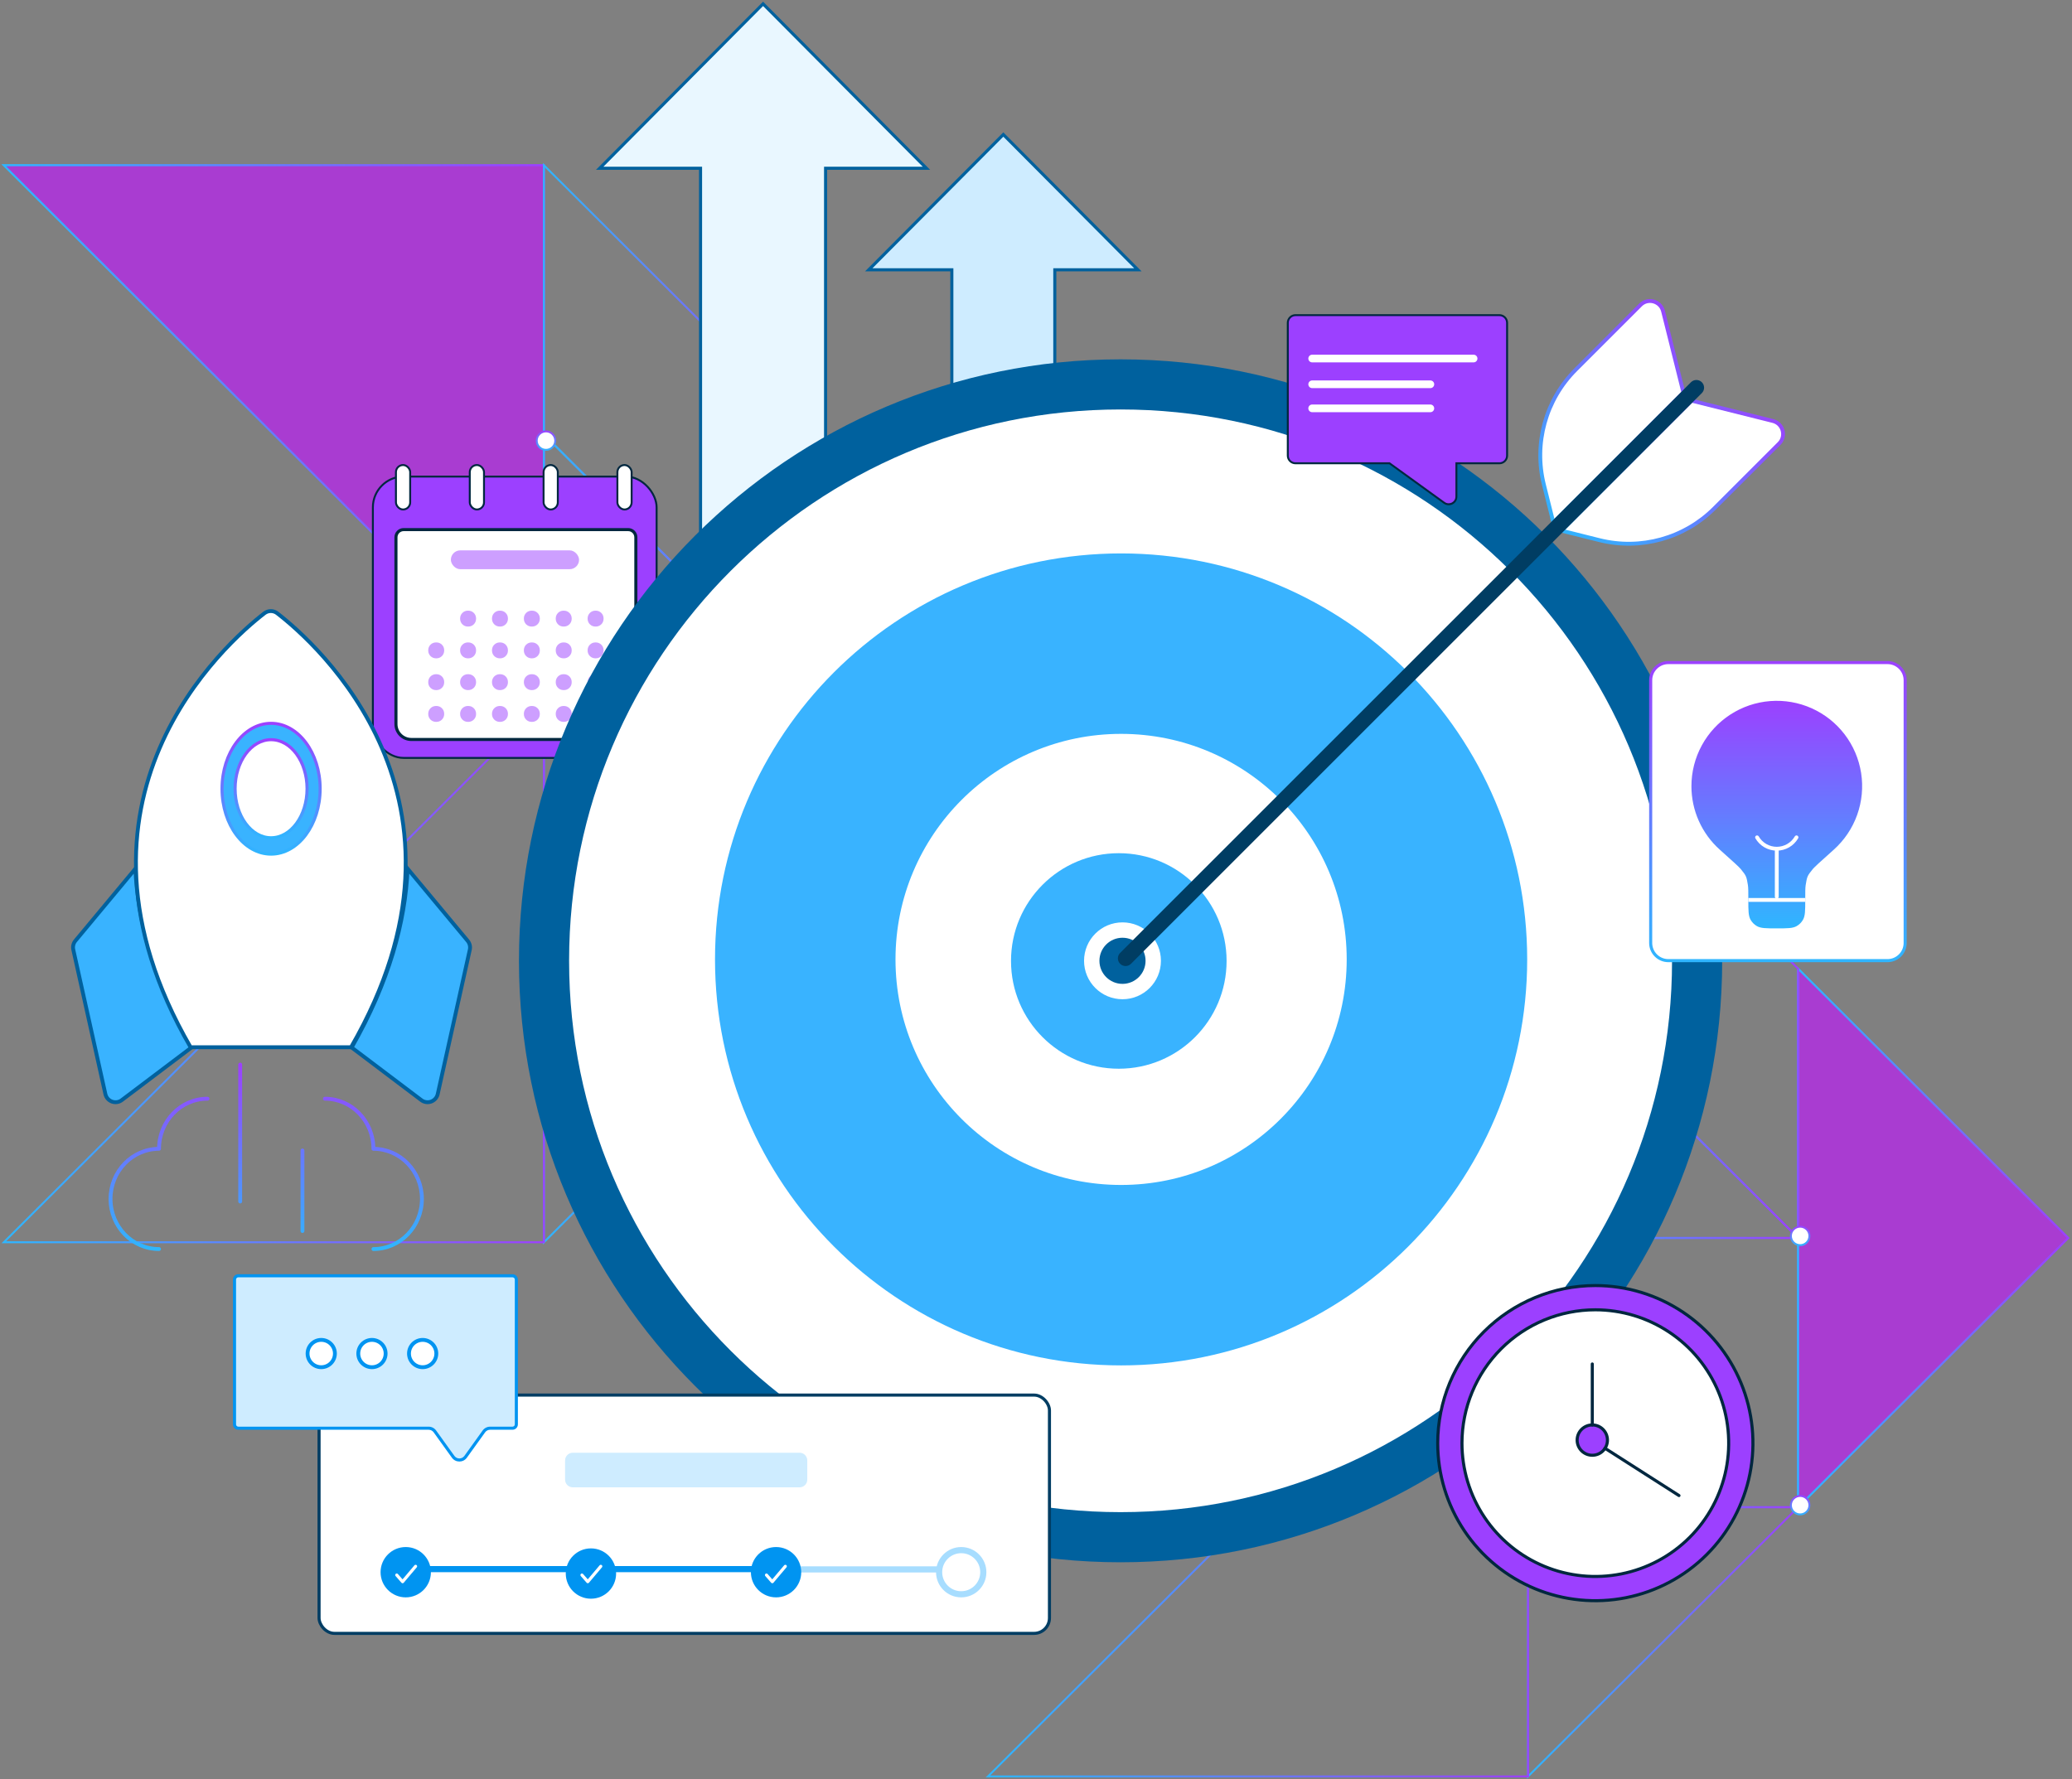 <svg xmlns="http://www.w3.org/2000/svg" width="539" height="463" viewBox="0 0 539 463" fill="none"><rect x="0" y="0" width="539" height="463" fill="#808080" stroke="none"/><path fill-rule="evenodd" clip-rule="evenodd" d="M141.497 183.115L141.497 253.176L211.748 253.176L211.748 183.115L141.497 183.115Z" stroke="url(#paint0_linear_205_9280)" stroke-width="0.5"></path><path fill-rule="evenodd" clip-rule="evenodd" d="M211.754 253.17L211.754 113.061L282 183.115L211.754 253.17Z" stroke="url(#paint1_linear_205_9280)" stroke-width="0.5"></path><g style="mix-blend-mode:soft-light" opacity="0.8"><path fill-rule="evenodd" clip-rule="evenodd" d="M211.754 253.17L211.754 113.061L282 183.115L211.754 253.17Z" fill="#B32BE5"></path><path fill-rule="evenodd" clip-rule="evenodd" d="M211.754 253.17L211.754 113.061L282 183.115L211.754 253.17Z" stroke="url(#paint2_linear_205_9280)" stroke-width="0.5"></path></g><path fill-rule="evenodd" clip-rule="evenodd" d="M141.496 183.115L0.999 43L141.496 43L141.496 183.115Z" stroke="url(#paint3_linear_205_9280)" stroke-width="0.5"></path><g style="mix-blend-mode:soft-light" opacity="0.8"><path fill-rule="evenodd" clip-rule="evenodd" d="M141.496 183.115L0.999 43L141.496 43L141.496 183.115Z" fill="#B32BE5"></path><path fill-rule="evenodd" clip-rule="evenodd" d="M141.496 183.115L0.999 43L141.496 43L141.496 183.115Z" stroke="url(#paint4_linear_205_9280)" stroke-width="0.5"></path></g><path fill-rule="evenodd" clip-rule="evenodd" d="M211.748 253.169L141.497 323.23L141.497 253.169L211.748 253.169Z" stroke="url(#paint5_linear_205_9280)" stroke-width="0.5"></path><path fill-rule="evenodd" clip-rule="evenodd" d="M141.497 43L211.748 113.06L211.748 183.115L141.497 113.055L141.497 43Z" stroke="url(#paint6_linear_205_9280)" stroke-width="0.5"></path><path fill-rule="evenodd" clip-rule="evenodd" d="M141.497 113.055L211.742 183.115L141.497 183.115L141.497 113.055Z" stroke="url(#paint7_linear_205_9280)" stroke-width="0.5"></path><path fill-rule="evenodd" clip-rule="evenodd" d="M141.496 323.23L141.496 183.115L0.999 323.23L141.496 323.23Z" stroke="url(#paint8_linear_205_9280)" stroke-width="0.5"></path><path d="M214.693 182.584C214.693 183.911 213.614 184.988 212.282 184.988C210.95 184.988 209.871 183.911 209.871 182.584C209.871 181.257 210.95 180.18 212.282 180.18C213.614 180.18 214.693 181.257 214.693 182.584Z" fill="white" stroke="url(#paint9_linear_205_9280)" stroke-width="0.5"></path><path d="M214.693 252.641C214.693 253.968 213.614 255.045 212.282 255.045C210.95 255.045 209.871 253.968 209.871 252.641C209.871 251.315 210.95 250.238 212.282 250.238C213.614 250.238 214.693 251.315 214.693 252.641Z" fill="white" stroke="url(#paint10_linear_205_9280)" stroke-width="0.5"></path><path d="M144.443 114.65C144.443 115.977 143.364 117.053 142.032 117.053C140.7 117.053 139.621 115.977 139.621 114.65C139.621 113.323 140.7 112.246 142.032 112.246C143.364 112.246 144.443 113.323 144.443 114.65Z" fill="white" stroke="url(#paint11_linear_205_9280)" stroke-width="0.5"></path><path d="M144.443 182.584C144.443 183.911 143.364 184.988 142.032 184.988C140.7 184.988 139.621 183.911 139.621 182.584C139.621 181.257 140.7 180.18 142.032 180.18C143.364 180.18 144.443 181.257 144.443 182.584Z" fill="white" stroke="url(#paint12_linear_205_9280)" stroke-width="0.5"></path><path d="M144.443 252.641C144.443 253.968 143.364 255.045 142.032 255.045C140.7 255.045 139.621 253.968 139.621 252.641C139.621 251.315 140.7 250.238 142.032 250.238C143.364 250.238 144.443 251.315 144.443 252.641Z" fill="white" stroke="url(#paint13_linear_205_9280)" stroke-width="0.5"></path><path d="M214.763 142H182.237V43.78H156L198.5 1L241 43.78H214.763V142Z" fill="#E9F7FF" stroke="#00619E" stroke-width="0.8"></path><path d="M274.393 151H247.607V70.195H226L261 35L296 70.195H274.393V151Z" fill="#CEECFF" stroke="#00619E" stroke-width="0.8"></path><path fill-rule="evenodd" clip-rule="evenodd" d="M397.497 322.115L397.497 392.176L467.748 392.176L467.748 322.115L397.497 322.115Z" stroke="url(#paint14_linear_205_9280)" stroke-width="0.5"></path><path fill-rule="evenodd" clip-rule="evenodd" d="M467.754 392.17L467.754 252.061L538 322.115L467.754 392.17Z" stroke="url(#paint15_linear_205_9280)" stroke-width="0.5"></path><g style="mix-blend-mode:soft-light" opacity="0.8"><path fill-rule="evenodd" clip-rule="evenodd" d="M467.754 392.17L467.754 252.061L538 322.115L467.754 392.17Z" fill="#B32BE5"></path><path fill-rule="evenodd" clip-rule="evenodd" d="M467.754 392.17L467.754 252.061L538 322.115L467.754 392.17Z" stroke="url(#paint16_linear_205_9280)" stroke-width="0.5"></path></g><path fill-rule="evenodd" clip-rule="evenodd" d="M397.496 322.115L256.999 182L397.496 182L397.496 322.115Z" stroke="url(#paint17_linear_205_9280)" stroke-width="0.5"></path><g style="mix-blend-mode:soft-light" opacity="0.8"><path fill-rule="evenodd" clip-rule="evenodd" d="M397.496 322.115L256.999 182L397.496 182L397.496 322.115Z" fill="#B32BE5"></path><path fill-rule="evenodd" clip-rule="evenodd" d="M397.496 322.115L256.999 182L397.496 182L397.496 322.115Z" stroke="url(#paint18_linear_205_9280)" stroke-width="0.5"></path></g><path fill-rule="evenodd" clip-rule="evenodd" d="M467.748 392.169L397.497 462.23L397.497 392.169L467.748 392.169Z" stroke="url(#paint19_linear_205_9280)" stroke-width="0.5"></path><path fill-rule="evenodd" clip-rule="evenodd" d="M397.497 182L467.748 252.06L467.748 322.115L397.497 252.055L397.497 182Z" stroke="url(#paint20_linear_205_9280)" stroke-width="0.5"></path><path fill-rule="evenodd" clip-rule="evenodd" d="M397.497 252.055L467.742 322.115L397.497 322.115L397.497 252.055Z" stroke="url(#paint21_linear_205_9280)" stroke-width="0.5"></path><path fill-rule="evenodd" clip-rule="evenodd" d="M397.496 462.23L397.496 322.115L256.999 462.23L397.496 462.23Z" stroke="url(#paint22_linear_205_9280)" stroke-width="0.5"></path><path d="M470.693 321.584C470.693 322.911 469.614 323.988 468.282 323.988C466.95 323.988 465.871 322.911 465.871 321.584C465.871 320.257 466.95 319.18 468.282 319.18C469.614 319.18 470.693 320.257 470.693 321.584Z" fill="white" stroke="url(#paint23_linear_205_9280)" stroke-width="0.5"></path><path d="M470.693 391.641C470.693 392.968 469.614 394.045 468.282 394.045C466.95 394.045 465.871 392.968 465.871 391.641C465.871 390.315 466.95 389.238 468.282 389.238C469.614 389.238 470.693 390.315 470.693 391.641Z" fill="white" stroke="url(#paint24_linear_205_9280)" stroke-width="0.5"></path><path d="M400.443 253.65C400.443 254.977 399.364 256.053 398.032 256.053C396.7 256.053 395.621 254.977 395.621 253.65C395.621 252.323 396.7 251.246 398.032 251.246C399.364 251.246 400.443 252.323 400.443 253.65Z" fill="white" stroke="url(#paint25_linear_205_9280)" stroke-width="0.5"></path><path d="M400.443 321.584C400.443 322.911 399.364 323.988 398.032 323.988C396.7 323.988 395.621 322.911 395.621 321.584C395.621 320.257 396.7 319.18 398.032 319.18C399.364 319.18 400.443 320.257 400.443 321.584Z" fill="white" stroke="url(#paint26_linear_205_9280)" stroke-width="0.5"></path><path d="M400.443 391.641C400.443 392.968 399.364 394.045 398.032 394.045C396.7 394.045 395.621 392.968 395.621 391.641C395.621 390.315 396.7 389.238 398.032 389.238C399.364 389.238 400.443 390.315 400.443 391.641Z" fill="white" stroke="url(#paint27_linear_205_9280)" stroke-width="0.5"></path><rect x="97" y="124" width="73.808" height="73.208" rx="8" fill="#9C40FF" stroke="#00273F" stroke-width="0.5"></rect><path d="M103 139.802C103 138.697 103.895 137.802 105 137.802H163.407C164.512 137.802 165.407 138.697 165.407 139.802V188.408C165.407 190.617 163.616 192.408 161.407 192.408H107C104.791 192.408 103 190.617 103 188.408V139.802Z" fill="white" stroke="#00273F" stroke-width="0.8"></path><rect x="122.203" y="121" width="3.702" height="11.569" rx="1.851" fill="#9C40FF"></rect><rect x="122.203" y="121" width="3.702" height="11.569" rx="1.851" fill="white"></rect><rect x="122.203" y="121" width="3.702" height="11.569" rx="1.851" stroke="#00273F" stroke-width="0.5"></rect><rect x="103" y="121" width="3.702" height="11.569" rx="1.851" fill="#9C40FF"></rect><rect x="103" y="121" width="3.702" height="11.569" rx="1.851" fill="white"></rect><rect x="103" y="121" width="3.702" height="11.569" rx="1.851" stroke="#00273F" stroke-width="0.5"></rect><rect x="141.404" y="121" width="3.702" height="11.569" rx="1.851" fill="#9C40FF"></rect><rect x="141.404" y="121" width="3.702" height="11.569" rx="1.851" fill="white"></rect><rect x="141.404" y="121" width="3.702" height="11.569" rx="1.851" stroke="#00273F" stroke-width="0.5"></rect><rect x="160.607" y="121" width="3.702" height="11.569" rx="1.851" fill="#9C40FF"></rect><rect x="160.607" y="121" width="3.702" height="11.569" rx="1.851" fill="white"></rect><rect x="160.607" y="121" width="3.702" height="11.569" rx="1.851" stroke="#00273F" stroke-width="0.5"></rect><path d="M152.862 160.895C152.862 159.79 153.757 158.895 154.862 158.895H155.008C156.112 158.895 157.008 159.79 157.008 160.895V161.028C157.008 162.133 156.112 163.028 155.008 163.028H154.862C153.757 163.028 152.862 162.133 152.862 161.028V160.895ZM144.57 160.895C144.57 159.79 145.465 158.895 146.57 158.895H146.716C147.82 158.895 148.716 159.79 148.716 160.895V161.028C148.716 162.133 147.82 163.028 146.716 163.028H146.57C145.465 163.028 144.57 162.133 144.57 161.028V160.895ZM136.278 160.895C136.278 159.79 137.173 158.895 138.278 158.895H138.424C139.528 158.895 140.424 159.79 140.424 160.895V161.028C140.424 162.133 139.528 163.028 138.424 163.028H138.278C137.173 163.028 136.278 162.133 136.278 161.028V160.895ZM127.986 160.895C127.986 159.79 128.881 158.895 129.986 158.895H130.132C131.237 158.895 132.132 159.79 132.132 160.895V161.028C132.132 162.133 131.237 163.028 130.132 163.028H129.986C128.881 163.028 127.986 162.133 127.986 161.028V160.895ZM119.694 160.895C119.694 159.79 120.59 158.895 121.694 158.895H121.84C122.945 158.895 123.84 159.79 123.84 160.895V161.028C123.84 162.133 122.945 163.028 121.84 163.028H121.694C120.59 163.028 119.694 162.133 119.694 161.028V160.895ZM136.278 169.161C136.278 168.057 137.173 167.161 138.278 167.161H138.424C139.528 167.161 140.424 168.057 140.424 169.161V169.295C140.424 170.399 139.528 171.295 138.424 171.295H138.278C137.173 171.295 136.278 170.399 136.278 169.295V169.161ZM127.986 169.161C127.986 168.057 128.881 167.161 129.986 167.161H130.132C131.237 167.161 132.132 168.057 132.132 169.161V169.295C132.132 170.399 131.237 171.295 130.132 171.295H129.986C128.881 171.295 127.986 170.399 127.986 169.295V169.161ZM119.694 169.161C119.694 168.057 120.59 167.161 121.694 167.161H121.84C122.945 167.161 123.84 168.057 123.84 169.161V169.295C123.84 170.399 122.945 171.295 121.84 171.295H121.694C120.59 171.295 119.694 170.399 119.694 169.295V169.161ZM111.402 169.161C111.402 168.057 112.298 167.161 113.402 167.161H113.548C114.653 167.161 115.548 168.057 115.548 169.161V169.295C115.548 170.399 114.653 171.295 113.548 171.295H113.402C112.298 171.295 111.402 170.399 111.402 169.295V169.161ZM144.57 185.694C144.57 184.59 145.465 183.694 146.57 183.694H146.716C147.82 183.694 148.716 184.59 148.716 185.694V185.827C148.716 186.932 147.82 187.827 146.716 187.827H146.57C145.465 187.827 144.57 186.932 144.57 185.827V185.694ZM136.278 185.694C136.278 184.59 137.173 183.694 138.278 183.694H138.424C139.528 183.694 140.424 184.59 140.424 185.694V185.827C140.424 186.932 139.528 187.827 138.424 187.827H138.278C137.173 187.827 136.278 186.932 136.278 185.827V185.694ZM127.986 185.694C127.986 184.59 128.881 183.694 129.986 183.694H130.132C131.237 183.694 132.132 184.59 132.132 185.694V185.827C132.132 186.932 131.237 187.827 130.132 187.827H129.986C128.881 187.827 127.986 186.932 127.986 185.827V185.694Z" fill="#9C40FF" fill-opacity="0.5"></path><path d="M155.007 167.162H154.862C153.757 167.162 152.862 168.057 152.862 169.162V169.295C152.862 170.399 153.757 171.295 154.862 171.295H155.008C156.112 171.295 157.008 170.399 157.008 169.295V169.162C157.008 168.057 156.112 167.162 155.007 167.162Z" fill="#9C40FF" fill-opacity="0.5"></path><path d="M146.716 167.162H146.57C145.465 167.162 144.57 168.057 144.57 169.162V169.295C144.57 170.399 145.465 171.295 146.57 171.295H146.716C147.82 171.295 148.716 170.399 148.716 169.295V169.162C148.716 168.057 147.82 167.162 146.716 167.162Z" fill="#9C40FF" fill-opacity="0.5"></path><path d="M155.007 175.428H154.862C153.757 175.428 152.862 176.323 152.862 177.428V177.561C152.862 178.666 153.757 179.561 154.862 179.561H155.008C156.112 179.561 157.008 178.666 157.008 177.561V177.428C157.008 176.323 156.112 175.428 155.007 175.428Z" fill="#9C40FF" fill-opacity="0.5"></path><path d="M146.716 175.428H146.57C145.465 175.428 144.57 176.323 144.57 177.428V177.561C144.57 178.666 145.465 179.561 146.57 179.561H146.716C147.82 179.561 148.716 178.666 148.716 177.561V177.428C148.716 176.323 147.82 175.428 146.716 175.428Z" fill="#9C40FF" fill-opacity="0.5"></path><path d="M138.424 175.428H138.278C137.173 175.428 136.278 176.323 136.278 177.428V177.561C136.278 178.666 137.173 179.561 138.278 179.561H138.424C139.528 179.561 140.424 178.666 140.424 177.561V177.428C140.424 176.323 139.528 175.428 138.424 175.428Z" fill="#9C40FF" fill-opacity="0.5"></path><path d="M130.132 175.428H129.986C128.881 175.428 127.986 176.323 127.986 177.428V177.561C127.986 178.666 128.881 179.561 129.986 179.561H130.132C131.237 179.561 132.132 178.666 132.132 177.561V177.428C132.132 176.323 131.237 175.428 130.132 175.428Z" fill="#9C40FF" fill-opacity="0.5"></path><path d="M121.84 175.428H121.694C120.59 175.428 119.694 176.323 119.694 177.428V177.561C119.694 178.666 120.59 179.561 121.694 179.561H121.84C122.945 179.561 123.84 178.666 123.84 177.561V177.428C123.84 176.323 122.945 175.428 121.84 175.428Z" fill="#9C40FF" fill-opacity="0.5"></path><path d="M113.548 175.428H113.402C112.298 175.428 111.402 176.323 111.402 177.428V177.561C111.402 178.666 112.298 179.561 113.402 179.561H113.548C114.653 179.561 115.548 178.666 115.548 177.561V177.428C115.548 176.323 114.653 175.428 113.548 175.428Z" fill="#9C40FF" fill-opacity="0.5"></path><path d="M121.84 183.694H121.694C120.59 183.694 119.694 184.59 119.694 185.694V185.828C119.694 186.932 120.59 187.828 121.694 187.828H121.84C122.945 187.828 123.84 186.932 123.84 185.828V185.694C123.84 184.59 122.945 183.694 121.84 183.694Z" fill="#9C40FF" fill-opacity="0.5"></path><path d="M113.548 183.694H113.402C112.298 183.694 111.402 184.59 111.402 185.694V185.828C111.402 186.932 112.298 187.828 113.402 187.828H113.548C114.653 187.828 115.548 186.932 115.548 185.828V185.694C115.548 184.59 114.653 183.694 113.548 183.694Z" fill="#9C40FF" fill-opacity="0.5"></path><rect x="117.287" y="143.203" width="33.346" height="4.904" rx="2.452" fill="#9C40FF" fill-opacity="0.5"></rect><path d="M441.958 249.979C441.958 332.81 374.81 399.958 291.979 399.958C209.148 399.958 142 332.81 142 249.979C142 167.148 209.148 100 291.979 100C374.81 100 441.958 167.148 441.958 249.979Z" fill="white"></path><path fill-rule="evenodd" clip-rule="evenodd" d="M291.5 106.542C212.27 106.542 148.042 170.77 148.042 250C148.042 329.23 212.27 393.458 291.5 393.458C370.73 393.458 434.958 329.23 434.958 250C434.958 170.77 370.73 106.542 291.5 106.542ZM135 250C135 163.567 205.067 93.5 291.5 93.5C377.933 93.5 448 163.567 448 250C448 336.433 377.933 406.5 291.5 406.5C205.067 406.5 135 336.433 135 250Z" fill="#00619E"></path><path fill-rule="evenodd" clip-rule="evenodd" d="M291.637 308.325C324.05 308.325 350.325 282.05 350.325 249.637C350.325 217.225 324.05 190.95 291.637 190.95C259.225 190.95 232.95 217.225 232.95 249.637C232.95 282.05 259.225 308.325 291.637 308.325ZM291.637 355.275C349.979 355.275 397.275 307.979 397.275 249.637C397.275 191.296 349.979 144 291.637 144C233.296 144 186 191.296 186 249.637C186 307.979 233.296 355.275 291.637 355.275Z" fill="#39B3FF"></path><path d="M319.079 250.04C319.079 265.525 306.525 278.079 291.04 278.079C275.554 278.079 263 265.525 263 250.04C263 234.554 275.554 222 291.04 222C306.525 222 319.079 234.554 319.079 250.04Z" fill="#39B3FF"></path><path d="M300 250C300 254.418 296.418 258 292 258C287.582 258 284 254.418 284 250C284 245.582 287.582 242 292 242C296.418 242 300 245.582 300 250Z" fill="#00619E" stroke="white" stroke-width="4"></path><path d="M415 334.5C423.109 334.5 431.036 336.905 437.778 341.41C444.521 345.915 449.776 352.318 452.879 359.81C455.982 367.302 456.794 375.545 455.212 383.499C453.63 391.452 449.725 398.757 443.991 404.491C438.257 410.225 430.952 414.13 422.999 415.712C415.045 417.294 406.802 416.482 399.31 413.379C391.818 410.276 385.415 405.021 380.91 398.278C376.405 391.536 374 383.609 374 375.5C374.005 364.628 378.326 354.202 386.014 346.514C393.702 338.826 404.128 334.505 415 334.5Z" fill="#9C40FF" stroke="#00273F" stroke-width="0.8"></path><path d="M415.001 340.808C421.862 340.808 428.57 342.843 434.275 346.655C439.98 350.467 444.427 355.885 447.052 362.224C449.678 368.563 450.365 375.539 449.027 382.269C447.688 388.998 444.384 395.18 439.532 400.032C434.68 404.883 428.499 408.187 421.769 409.526C415.039 410.865 408.064 410.178 401.725 407.552C395.386 404.926 389.967 400.48 386.155 394.774C382.343 389.069 380.309 382.362 380.309 375.5C380.313 366.301 383.969 357.479 390.474 350.974C396.98 344.469 405.801 340.812 415.001 340.808Z" fill="white" stroke="#00273F" stroke-width="0.8"></path><path d="M414.212 378.654C416.389 378.654 418.154 376.889 418.154 374.712C418.154 372.535 416.389 370.77 414.212 370.77C412.035 370.77 410.27 372.535 410.27 374.712C410.27 376.889 412.035 378.654 414.212 378.654Z" fill="#9C40FF" stroke="#00273F" stroke-width="0.8"></path><path d="M414.211 370.769V354.905V370.769ZM417.522 376.84L436.761 389.14L417.522 376.84Z" fill="white"></path><path d="M414.211 370.769V354.905M417.522 376.84L436.761 389.14" stroke="#00273F" stroke-width="0.8" stroke-linecap="round" stroke-linejoin="round"></path><rect x="83" y="363" width="190" height="62" rx="4" fill="white" stroke="#003D63" stroke-width="0.8" stroke-miterlimit="10"></rect><path d="M108.355 408.287L201.6 408.284" stroke="#0094F1" stroke-width="1.6"></path><path d="M203.1 408.355L250.387 408.355" stroke="#A7DDFF" stroke-width="1.6"></path><circle cx="105.547" cy="409.084" r="6.547" fill="#0094F1"></circle><path d="M103.209 409.821L104.727 411.558L108.112 407.551" stroke="white" stroke-width="0.8" stroke-linecap="round" stroke-linejoin="round"></path><circle cx="153.723" cy="409.434" r="6.547" fill="#0094F1"></circle><path d="M151.385 409.822L152.902 411.558L156.288 407.552" stroke="white" stroke-width="0.8" stroke-linecap="round" stroke-linejoin="round"></path><circle cx="201.883" cy="409.084" r="6.547" fill="#0094F1"></circle><path d="M199.385 409.822L200.902 411.558L204.288 407.552" stroke="white" stroke-width="0.8" stroke-linecap="round" stroke-linejoin="round"></path><circle cx="250.045" cy="409.084" r="5.747" fill="white" stroke="#A7DDFF" stroke-width="1.6"></circle><path d="M147 380C147 378.895 147.895 378 149 378H208C209.105 378 210 378.895 210 380V385C210 386.105 209.105 387 208 387H149C147.895 387 147 386.105 147 385V380Z" fill="#CEECFF"></path><path d="M462.813 115.412C464.737 113.488 463.826 110.201 461.187 109.541L440.031 104.252L406.208 138.076L416.058 140.538C426.792 143.222 438.148 140.077 445.972 132.253L462.813 115.412Z" fill="white" stroke="url(#paint28_linear_205_9280)"></path><path d="M426.751 79.349C428.674 77.425 431.961 78.336 432.621 80.975L437.91 102.131L404.086 135.955L401.624 126.104C398.94 115.37 402.085 104.014 409.909 96.19L426.751 79.349Z" fill="white" stroke="url(#paint29_linear_205_9280)"></path><path d="M439.879 99.456C440.66 98.675 441.926 98.675 442.707 99.456C443.488 100.237 443.488 101.503 442.707 102.284L294.215 250.777C293.434 251.558 292.167 251.558 291.386 250.777C290.605 249.996 290.605 248.729 291.386 247.948L439.879 99.456Z" fill="#003D63"></path><path d="M434 172.4L491 172.4C493.54 172.4 495.6 174.459 495.6 177L495.6 245.356C495.6 247.896 493.541 249.956 491 249.956L434 249.956C431.459 249.956 429.4 247.896 429.4 245.356L429.4 177C429.4 174.459 431.459 172.4 434 172.4Z" fill="white" stroke="url(#paint30_linear_205_9280)" stroke-width="0.8"></path><path d="M440 204.555C440 200.851 440.927 197.206 442.696 193.953C444.465 190.699 447.019 187.939 450.127 185.924C453.235 183.91 456.797 182.705 460.49 182.419C464.182 182.133 467.887 182.775 471.268 184.287C474.649 185.799 477.598 188.132 479.847 191.075C482.096 194.018 483.573 197.476 484.143 201.135C484.714 204.795 484.36 208.539 483.115 212.026C481.869 215.514 479.77 218.635 477.01 221.104C473.694 224.074 472.036 225.56 471.586 226.108C470.145 227.887 470.082 228.032 469.721 230.291C469.606 230.993 469.606 232.047 469.606 234.16C469.606 236.929 469.606 238.311 469.011 239.341C468.621 240.016 468.06 240.577 467.385 240.967C466.355 241.562 464.972 241.562 462.204 241.562C459.436 241.562 458.054 241.562 457.023 240.967C456.348 240.577 455.788 240.016 455.398 239.341C454.803 238.311 454.803 236.929 454.803 234.16C454.803 232.05 454.803 230.993 454.69 230.291C454.326 228.032 454.264 227.887 452.822 226.111C452.375 225.56 450.714 224.074 447.398 221.101C445.068 219.021 443.204 216.471 441.929 213.62C440.654 210.768 439.996 207.679 440 204.555Z" fill="url(#paint31_linear_205_9280)"></path><path d="M469.606 234.161H454.803" stroke="white"></path><path d="M462.2 233.322V220.839M462.2 220.839C463.239 220.838 464.26 220.565 465.16 220.045C466.061 219.525 466.808 218.778 467.328 217.878M462.2 220.839C461.161 220.838 460.14 220.565 459.239 220.045C458.339 219.525 457.592 218.778 457.072 217.878" stroke="white" stroke-linecap="round"></path><path fill-rule="evenodd" clip-rule="evenodd" d="M62.002 331.952C61.45 331.952 61.002 332.399 61.002 332.952L61.002 370.616C61.002 371.168 61.45 371.616 62.002 371.616L111.506 371.616C112.15 371.616 112.754 371.926 113.13 372.449L117.878 379.056C118.677 380.166 120.329 380.166 121.127 379.056L125.875 372.449C126.251 371.926 126.855 371.616 127.499 371.616L133.321 371.616C133.873 371.616 134.321 371.168 134.321 370.616L134.321 332.952C134.321 332.399 133.873 331.952 133.321 331.952L62.002 331.952Z" fill="#CEECFF"></path><path d="M61.002 332.952L61.402 332.952L61.002 332.952ZM61.002 370.616L60.602 370.616L61.002 370.616ZM134.321 370.616L133.921 370.616L134.321 370.616ZM134.321 332.952L134.721 332.952L134.321 332.952ZM125.875 372.449L126.2 372.682L125.875 372.449ZM117.878 379.056L117.554 379.289L117.878 379.056ZM121.127 379.056L121.451 379.289L121.127 379.056ZM113.13 372.449L113.455 372.215L113.13 372.449ZM61.402 332.952C61.402 332.62 61.671 332.352 62.002 332.352L62.002 331.552C61.229 331.552 60.602 332.178 60.602 332.952L61.402 332.952ZM61.402 370.616L61.402 332.952L60.602 332.952L60.602 370.616L61.402 370.616ZM62.002 371.216C61.671 371.216 61.402 370.947 61.402 370.616L60.602 370.616C60.602 371.389 61.229 372.016 62.002 372.016L62.002 371.216ZM111.506 371.216L62.002 371.216L62.002 372.016L111.506 372.016L111.506 371.216ZM112.805 372.682L117.554 379.289L118.203 378.822L113.455 372.215L112.805 372.682ZM121.451 379.289L126.2 372.682L125.55 372.215L120.802 378.822L121.451 379.289ZM133.321 371.216L127.499 371.216L127.499 372.016L133.321 372.016L133.321 371.216ZM133.921 370.616C133.921 370.947 133.652 371.216 133.321 371.216L133.321 372.016C134.094 372.016 134.721 371.389 134.721 370.616L133.921 370.616ZM133.921 332.952L133.921 370.616L134.721 370.616L134.721 332.952L133.921 332.952ZM133.321 332.352C133.652 332.352 133.921 332.62 133.921 332.952L134.721 332.952C134.721 332.178 134.094 331.552 133.321 331.552L133.321 332.352ZM62.002 332.352L133.321 332.352L133.321 331.552L62.002 331.552L62.002 332.352ZM126.2 372.682C126.501 372.264 126.984 372.016 127.499 372.016L127.499 371.216C126.727 371.216 126.001 371.588 125.55 372.215L126.2 372.682ZM117.554 379.289C118.511 380.621 120.494 380.621 121.451 379.289L120.802 378.822C120.163 379.71 118.842 379.71 118.203 378.822L117.554 379.289ZM111.506 372.016C112.021 372.016 112.504 372.264 112.805 372.682L113.455 372.215C113.004 371.588 112.278 371.216 111.506 371.216L111.506 372.016Z" fill="#0094F1"></path><circle cx="109.947" cy="352.191" r="3.554" transform="rotate(-180 109.947 352.191)" fill="white" stroke="#0094F1"></circle><circle cx="96.758" cy="352.191" r="3.554" transform="rotate(-180 96.758 352.191)" fill="white" stroke="#0094F1"></circle><circle cx="83.567" cy="352.191" r="3.554" transform="rotate(-180 83.567 352.191)" fill="white" stroke="#0094F1"></circle><path d="M97.139 325C104.102 325 109.754 319.162 109.754 311.959C109.754 304.756 104.102 298.923 97.139 298.923C97.139 291.72 91.488 285.881 84.524 285.881M41.369 325C34.405 325 28.754 319.162 28.754 311.959C28.754 304.756 34.405 298.923 41.369 298.923C41.369 291.72 47.02 285.881 53.983 285.881M62.482 277V312.626M78.682 299.353V320.31" stroke="url(#paint32_linear_205_9280)" stroke-linecap="round" stroke-linejoin="round"></path><path d="M49.8 272.56C40.026 255.423 35.844 239.859 35.216 226.038L19.625 244.777C19.361 245.094 19.173 245.468 19.076 245.87C18.979 246.272 18.975 246.69 19.065 247.094L27.414 284.672C27.513 285.121 27.724 285.537 28.029 285.882C28.334 286.226 28.721 286.487 29.154 286.64C29.588 286.793 30.053 286.832 30.506 286.755C30.96 286.678 31.386 286.486 31.744 286.199L31.805 286.151L49.8 272.56ZM121.63 244.777L106.039 226.038C105.438 239.859 101.257 255.423 91.482 272.56L109.477 286.151L109.538 286.199C109.897 286.486 110.323 286.678 110.776 286.755C111.229 286.832 111.694 286.793 112.128 286.64C112.561 286.487 112.949 286.226 113.253 285.882C113.558 285.537 113.769 285.121 113.868 284.672L122.218 247.094C122.304 246.688 122.296 246.268 122.194 245.867C122.092 245.465 121.899 245.092 121.63 244.777Z" fill="#39B3FF" stroke="#00619E" stroke-miterlimit="10"></path><path d="M49.581 272.489H91.314C128.589 207.972 81.931 167.144 72.109 159.571C71.635 159.201 71.05 159 70.448 159C69.846 159 69.261 159.201 68.786 159.571C58.964 167.144 12.307 207.972 49.581 272.489Z" fill="white" stroke="#00619E" stroke-miterlimit="10"></path><path d="M70.518 222.238C77.562 222.238 83.279 214.624 83.279 205.224C83.279 195.824 77.562 188.21 70.518 188.21C63.474 188.21 57.758 195.824 57.758 205.224C57.758 214.624 63.474 222.238 70.518 222.238Z" fill="#39B3FF" stroke="url(#paint33_linear_205_9280)" stroke-width="0.8" stroke-miterlimit="10"></path><path d="M70.518 217.985C75.683 217.985 79.876 212.274 79.876 205.224C79.876 198.174 75.683 192.463 70.518 192.463C65.352 192.463 61.16 198.174 61.16 205.224C61.16 212.274 65.352 217.985 70.518 217.985Z" fill="white" stroke="url(#paint34_linear_205_9280)" stroke-width="0.8" stroke-miterlimit="10"></path><path fill-rule="evenodd" clip-rule="evenodd" d="M337 82C335.895 82 335 82.895 335 84V118.547C335 119.652 335.895 120.547 337 120.547H361.466L375.689 130.829C377.012 131.785 378.861 130.84 378.861 129.209V120.547H390.05C391.155 120.547 392.05 119.652 392.05 118.547V84C392.05 82.895 391.155 82 390.05 82H337Z" fill="#9C40FF"></path><path d="M361.466 120.547L361.613 120.345L361.547 120.297H361.466V120.547ZM375.689 130.829L375.836 130.627L375.689 130.829ZM378.861 120.547V120.297H378.611V120.547H378.861ZM335.25 84C335.25 83.034 336.034 82.25 337 82.25V81.75C335.757 81.75 334.75 82.757 334.75 84H335.25ZM335.25 118.547V84H334.75V118.547H335.25ZM337 120.297C336.034 120.297 335.25 119.514 335.25 118.547H334.75C334.75 119.79 335.757 120.797 337 120.797V120.297ZM361.466 120.297H337V120.797H361.466V120.297ZM361.32 120.75L375.543 131.032L375.836 130.627L361.613 120.345L361.32 120.75ZM375.543 131.032C377.031 132.108 379.111 131.044 379.111 129.209H378.611C378.611 130.636 376.993 131.463 375.836 130.627L375.543 131.032ZM379.111 129.209V120.547H378.611V129.209H379.111ZM390.05 120.297H378.861V120.797H390.05V120.297ZM391.8 118.547C391.8 119.514 391.016 120.297 390.05 120.297V120.797C391.293 120.797 392.3 119.79 392.3 118.547H391.8ZM391.8 84V118.547H392.3V84H391.8ZM390.05 82.25C391.016 82.25 391.8 83.034 391.8 84H392.3C392.3 82.757 391.293 81.75 390.05 81.75V82.25ZM337 82.25H390.05V81.75H337V82.25Z" fill="#00273F"></path><path d="M383.334 93.29L341.344 93.29" stroke="white" stroke-width="2" stroke-linecap="round" stroke-linejoin="round"></path><path d="M372.087 99.99L341.343 99.99" stroke="white" stroke-width="2" stroke-linecap="round" stroke-linejoin="round"></path><path d="M372.083 106.253L341.34 106.253" stroke="white" stroke-width="2" stroke-linecap="round" stroke-linejoin="round"></path><defs><linearGradient id="paint0_linear_205_9280" x1="211.748" y1="218.145" x2="141.497" y2="218.145" gradientUnits="userSpaceOnUse"><stop stop-color="#9C40FF"></stop><stop offset="1" stop-color="#2FB6FF"></stop></linearGradient><linearGradient id="paint1_linear_205_9280" x1="282" y1="183.115" x2="211.754" y2="183.115" gradientUnits="userSpaceOnUse"><stop stop-color="#9C40FF"></stop><stop offset="1" stop-color="#2FB6FF"></stop></linearGradient><linearGradient id="paint2_linear_205_9280" x1="282" y1="183.115" x2="211.754" y2="183.115" gradientUnits="userSpaceOnUse"><stop stop-color="#9C40FF"></stop><stop offset="1" stop-color="#2FB6FF"></stop></linearGradient><linearGradient id="paint3_linear_205_9280" x1="141.496" y1="113.058" x2="0.999" y2="113.058" gradientUnits="userSpaceOnUse"><stop stop-color="#9C40FF"></stop><stop offset="1" stop-color="#2FB6FF"></stop></linearGradient><linearGradient id="paint4_linear_205_9280" x1="141.496" y1="113.058" x2="0.999" y2="113.058" gradientUnits="userSpaceOnUse"><stop stop-color="#9C40FF"></stop><stop offset="1" stop-color="#2FB6FF"></stop></linearGradient><linearGradient id="paint5_linear_205_9280" x1="211.748" y1="288.2" x2="141.497" y2="288.2" gradientUnits="userSpaceOnUse"><stop stop-color="#9C40FF"></stop><stop offset="1" stop-color="#2FB6FF"></stop></linearGradient><linearGradient id="paint6_linear_205_9280" x1="211.748" y1="113.058" x2="141.497" y2="113.058" gradientUnits="userSpaceOnUse"><stop stop-color="#9C40FF"></stop><stop offset="1" stop-color="#2FB6FF"></stop></linearGradient><linearGradient id="paint7_linear_205_9280" x1="211.742" y1="148.085" x2="141.497" y2="148.085" gradientUnits="userSpaceOnUse"><stop stop-color="#9C40FF"></stop><stop offset="1" stop-color="#2FB6FF"></stop></linearGradient><linearGradient id="paint8_linear_205_9280" x1="141.496" y1="253.173" x2="0.999" y2="253.173" gradientUnits="userSpaceOnUse"><stop stop-color="#9C40FF"></stop><stop offset="1" stop-color="#2FB6FF"></stop></linearGradient><linearGradient id="paint9_linear_205_9280" x1="212.282" y1="179.93" x2="212.282" y2="185.238" gradientUnits="userSpaceOnUse"><stop stop-color="#9C40FF"></stop><stop offset="1" stop-color="#2FB6FF"></stop></linearGradient><linearGradient id="paint10_linear_205_9280" x1="212.282" y1="249.988" x2="212.282" y2="255.295" gradientUnits="userSpaceOnUse"><stop stop-color="#9C40FF"></stop><stop offset="1" stop-color="#2FB6FF"></stop></linearGradient><linearGradient id="paint11_linear_205_9280" x1="142.032" y1="111.996" x2="142.032" y2="117.303" gradientUnits="userSpaceOnUse"><stop stop-color="#9C40FF"></stop><stop offset="1" stop-color="#2FB6FF"></stop></linearGradient><linearGradient id="paint12_linear_205_9280" x1="142.032" y1="179.93" x2="142.032" y2="185.238" gradientUnits="userSpaceOnUse"><stop stop-color="#9C40FF"></stop><stop offset="1" stop-color="#2FB6FF"></stop></linearGradient><linearGradient id="paint13_linear_205_9280" x1="142.032" y1="249.988" x2="142.032" y2="255.295" gradientUnits="userSpaceOnUse"><stop stop-color="#9C40FF"></stop><stop offset="1" stop-color="#2FB6FF"></stop></linearGradient><linearGradient id="paint14_linear_205_9280" x1="467.748" y1="357.145" x2="397.497" y2="357.145" gradientUnits="userSpaceOnUse"><stop stop-color="#9C40FF"></stop><stop offset="1" stop-color="#2FB6FF"></stop></linearGradient><linearGradient id="paint15_linear_205_9280" x1="538" y1="322.115" x2="467.754" y2="322.115" gradientUnits="userSpaceOnUse"><stop stop-color="#9C40FF"></stop><stop offset="1" stop-color="#2FB6FF"></stop></linearGradient><linearGradient id="paint16_linear_205_9280" x1="538" y1="322.115" x2="467.754" y2="322.115" gradientUnits="userSpaceOnUse"><stop stop-color="#9C40FF"></stop><stop offset="1" stop-color="#2FB6FF"></stop></linearGradient><linearGradient id="paint17_linear_205_9280" x1="397.496" y1="252.058" x2="256.999" y2="252.058" gradientUnits="userSpaceOnUse"><stop stop-color="#9C40FF"></stop><stop offset="1" stop-color="#2FB6FF"></stop></linearGradient><linearGradient id="paint18_linear_205_9280" x1="397.496" y1="252.058" x2="256.999" y2="252.058" gradientUnits="userSpaceOnUse"><stop stop-color="#9C40FF"></stop><stop offset="1" stop-color="#2FB6FF"></stop></linearGradient><linearGradient id="paint19_linear_205_9280" x1="467.748" y1="427.2" x2="397.497" y2="427.2" gradientUnits="userSpaceOnUse"><stop stop-color="#9C40FF"></stop><stop offset="1" stop-color="#2FB6FF"></stop></linearGradient><linearGradient id="paint20_linear_205_9280" x1="467.748" y1="252.058" x2="397.497" y2="252.058" gradientUnits="userSpaceOnUse"><stop stop-color="#9C40FF"></stop><stop offset="1" stop-color="#2FB6FF"></stop></linearGradient><linearGradient id="paint21_linear_205_9280" x1="467.742" y1="287.085" x2="397.497" y2="287.085" gradientUnits="userSpaceOnUse"><stop stop-color="#9C40FF"></stop><stop offset="1" stop-color="#2FB6FF"></stop></linearGradient><linearGradient id="paint22_linear_205_9280" x1="397.496" y1="392.173" x2="256.999" y2="392.173" gradientUnits="userSpaceOnUse"><stop stop-color="#9C40FF"></stop><stop offset="1" stop-color="#2FB6FF"></stop></linearGradient><linearGradient id="paint23_linear_205_9280" x1="468.282" y1="318.93" x2="468.282" y2="324.238" gradientUnits="userSpaceOnUse"><stop stop-color="#9C40FF"></stop><stop offset="1" stop-color="#2FB6FF"></stop></linearGradient><linearGradient id="paint24_linear_205_9280" x1="468.282" y1="388.988" x2="468.282" y2="394.295" gradientUnits="userSpaceOnUse"><stop stop-color="#9C40FF"></stop><stop offset="1" stop-color="#2FB6FF"></stop></linearGradient><linearGradient id="paint25_linear_205_9280" x1="398.032" y1="250.996" x2="398.032" y2="256.303" gradientUnits="userSpaceOnUse"><stop stop-color="#9C40FF"></stop><stop offset="1" stop-color="#2FB6FF"></stop></linearGradient><linearGradient id="paint26_linear_205_9280" x1="398.032" y1="318.93" x2="398.032" y2="324.238" gradientUnits="userSpaceOnUse"><stop stop-color="#9C40FF"></stop><stop offset="1" stop-color="#2FB6FF"></stop></linearGradient><linearGradient id="paint27_linear_205_9280" x1="398.032" y1="388.988" x2="398.032" y2="394.295" gradientUnits="userSpaceOnUse"><stop stop-color="#9C40FF"></stop><stop offset="1" stop-color="#2FB6FF"></stop></linearGradient><linearGradient id="paint28_linear_205_9280" x1="459.323" y1="101.931" x2="414.068" y2="147.186" gradientUnits="userSpaceOnUse"><stop stop-color="#9C40FF"></stop><stop offset="1" stop-color="#2FB6FF"></stop></linearGradient><linearGradient id="paint29_linear_205_9280" x1="440.231" y1="82.839" x2="394.977" y2="128.094" gradientUnits="userSpaceOnUse"><stop stop-color="#9C40FF"></stop><stop offset="1" stop-color="#2FB6FF"></stop></linearGradient><linearGradient id="paint30_linear_205_9280" x1="462.5" y1="172" x2="462.5" y2="250.356" gradientUnits="userSpaceOnUse"><stop stop-color="#9C40FF"></stop><stop offset="1" stop-color="#2FB6FF"></stop></linearGradient><linearGradient id="paint31_linear_205_9280" x1="462.204" y1="182.353" x2="462.204" y2="241.562" gradientUnits="userSpaceOnUse"><stop stop-color="#9C40FF"></stop><stop offset="1" stop-color="#2FB6FF"></stop></linearGradient><linearGradient id="paint32_linear_205_9280" x1="69.254" y1="277" x2="69.254" y2="325" gradientUnits="userSpaceOnUse"><stop stop-color="#9C40FF"></stop><stop offset="1" stop-color="#2FB6FF"></stop></linearGradient><linearGradient id="paint33_linear_205_9280" x1="70.518" y1="188.21" x2="70.518" y2="222.238" gradientUnits="userSpaceOnUse"><stop stop-color="#9C40FF"></stop><stop offset="1" stop-color="#2FB6FF"></stop></linearGradient><linearGradient id="paint34_linear_205_9280" x1="70.518" y1="192.463" x2="70.518" y2="217.985" gradientUnits="userSpaceOnUse"><stop stop-color="#9C40FF"></stop><stop offset="1" stop-color="#2FB6FF"></stop></linearGradient></defs></svg>